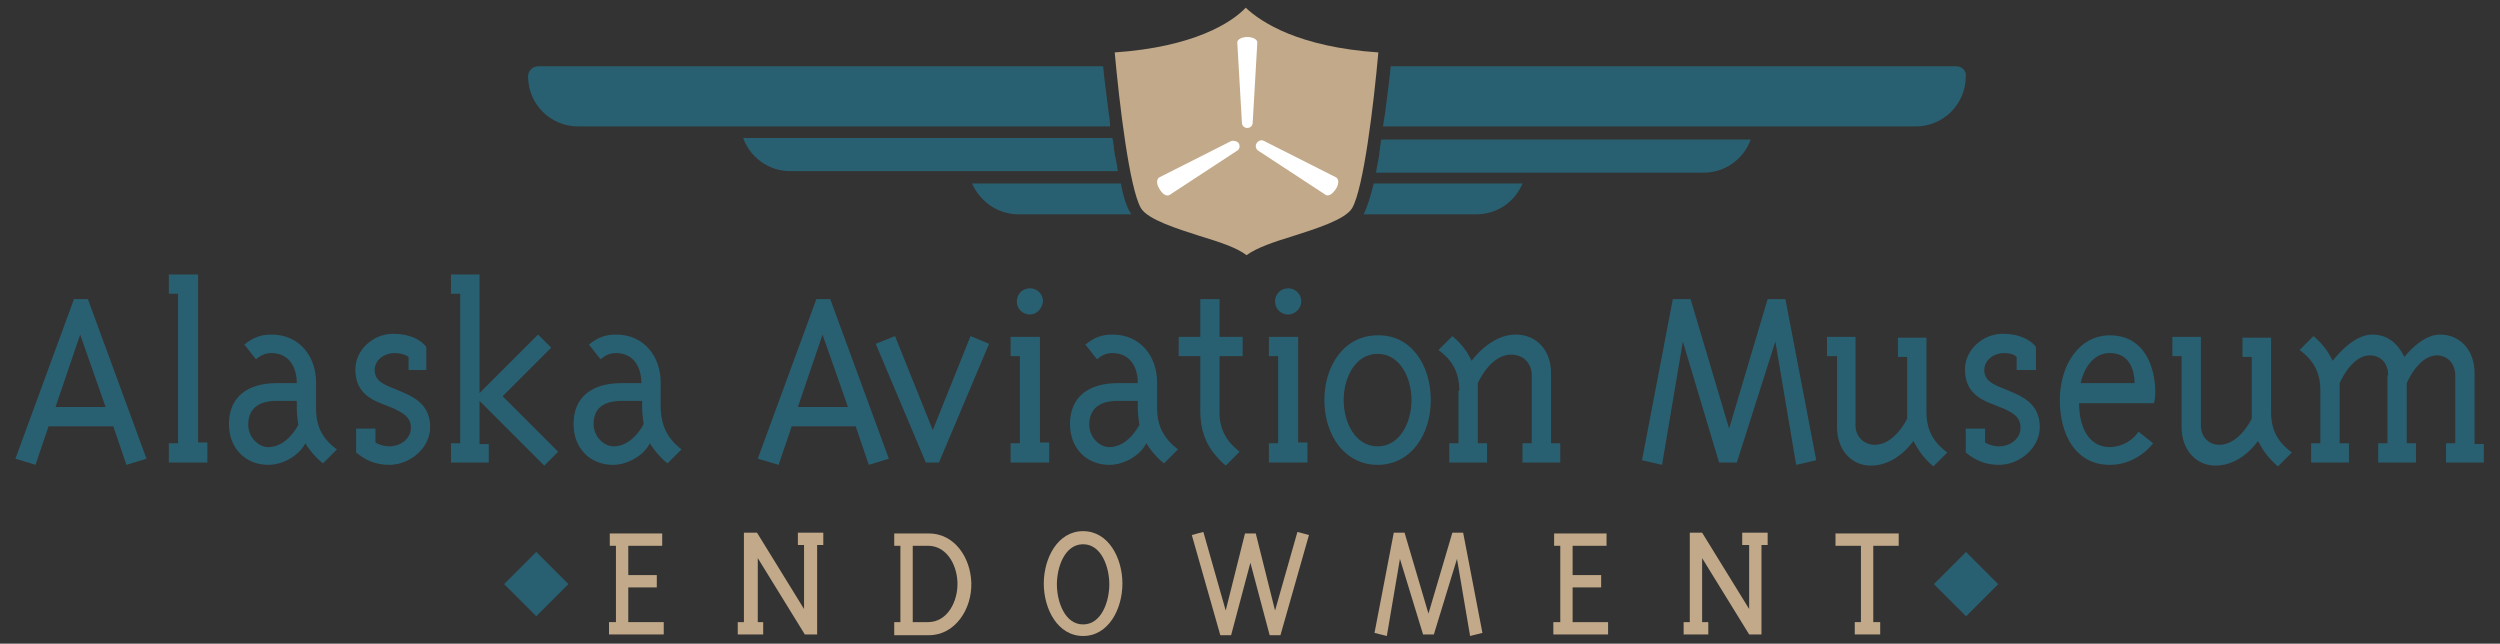 <?xml version="1.0" encoding="utf-8"?>
<!-- Generator: Adobe Illustrator 22.1.0, SVG Export Plug-In . SVG Version: 6.00 Build 0)  -->
<svg version="1.1" id="Layer_1" xmlns="http://www.w3.org/2000/svg" xmlns:xlink="http://www.w3.org/1999/xlink" x="0px" y="0px"
	 viewBox="0 0 324.3 83.5" style="enable-background:new 0 0 324.3 83.5;" xml:space="preserve">
<rect x="0" y="0" width="324.3" height="83.5" fill="#333333" stroke="none"/>
<style type="text/css">
	.st0{fill:#296071;}
	.st1{fill:#C1A989;}
	.st2{fill:#FFFFFF;}
</style>
<g>
	<g>
		<path class="st0" d="M2,59.5l7.6-20.7h1.8L19,59.5l-2.6,0.8l-1.7-5H6.3l-1.7,5L2,59.5z M7.2,52.8h6.5l-3.3-9.4L7.2,52.8z"/>
		<path class="st0" d="M26.9,57.5V60h-5v-2.5h1.2V38.1h-1.2v-2.5h3.8v21.8H26.9z"/>
		<path class="st0" d="M43.7,58.3l-1.8,1.8c-0.6-0.4-1.7-1.6-2.3-2.6c-0.8,1.6-2.9,2.8-4.8,2.8c-2.9,0-5.1-2.1-5.1-5.3
			c0-3.5,2.4-5.3,6.2-5.3h2.6c0-2.2-1.1-3.9-3.3-3.9c-0.8,0-1.4,0.3-2,0.8l-1.5-1.9c1.1-0.9,2.1-1.3,3.5-1.3c3.7,0,5.8,2.9,5.8,6.2
			V53C41,55.3,41.8,56.9,43.7,58.3z M38.5,52h-2.6c-2.6,0-3.7,1.2-3.7,3.1c0,1.6,1.3,2.9,2.6,2.9c2.5,0,3.9-2.9,3.9-2.9
			s-0.2-1.2-0.2-2V52z"/>
		<path class="st0" d="M51.1,45.8c-1.1,0-2.5,0.8-2.5,2.2c0,1.4,1.2,1.9,2.5,2.4l1.4,0.6c1.6,0.7,3.3,1.8,3.3,4.4
			c0,2.7-2.6,4.9-5.3,4.9c-1.9,0-3.2-0.7-4.3-1.6v-3.1h2.5v1.8c0.3,0.2,1,0.5,1.8,0.5c1.5,0,2.8-1,2.8-2.4c0-1.4-1-1.9-2.2-2.5
			l-1.5-0.6c-2.4-0.9-3.5-2.2-3.5-4.5c0-2.5,2.3-4.6,4.9-4.6c2.2,0,3.6,0.8,4.3,1.7V48H53v-1.7C52.4,45.9,51.8,45.8,51.1,45.8z"/>
		<path class="st0" d="M62.2,51l7.6-7.6l1.7,1.7l-6.3,6.3l7.2,7.2l-1.8,1.8l-8.4-8.4v5.6h1.2V60h-4.9v-2.5h1.2V38.1h-1.2v-2.5h3.7
			V51z"/>
		<path class="st0" d="M88.4,58.3l-1.8,1.8c-0.6-0.4-1.7-1.6-2.3-2.6c-0.8,1.6-2.9,2.8-4.8,2.8c-2.9,0-5.1-2.1-5.1-5.3
			c0-3.5,2.4-5.3,6.2-5.3h2.6c0-2.2-1.1-3.9-3.3-3.9c-0.8,0-1.4,0.3-2,0.8l-1.5-1.9c1.1-0.9,2.1-1.3,3.5-1.3c3.7,0,5.8,2.9,5.8,6.2
			V53C85.8,55.3,86.6,56.9,88.4,58.3z M83.3,52h-2.6C78,52,77,53.2,77,55c0,1.6,1.3,2.9,2.6,2.9c2.5,0,3.9-2.9,3.9-2.9
			s-0.2-1.2-0.2-2V52z"/>
		<path class="st0" d="M98.3,59.5l7.6-20.7h1.8l7.6,20.7l-2.6,0.8l-1.7-5h-8.3l-1.7,5L98.3,59.5z M103.5,52.8h6.5l-3.3-9.4
			L103.5,52.8z"/>
		<path class="st0" d="M128.3,44.6L121.8,60h-1.7l-6.5-15.4l2.5-1l4.9,12.2l4.9-12.2L128.3,44.6z"/>
		<path class="st0" d="M136.1,57.5V60h-5v-2.5h1.2V46.2h-1.2v-2.5h3.8v13.7H136.1z M133.6,40.8c-0.9,0-1.7-0.7-1.7-1.7
			c0-0.9,0.7-1.7,1.7-1.7c0.9,0,1.7,0.7,1.7,1.7C135.2,40,134.5,40.8,133.6,40.8z"/>
		<path class="st0" d="M152.8,58.3l-1.8,1.8c-0.6-0.4-1.7-1.6-2.3-2.6c-0.8,1.6-2.9,2.8-4.8,2.8c-2.9,0-5.1-2.1-5.1-5.3
			c0-3.5,2.4-5.3,6.2-5.3h2.6c0-2.2-1.1-3.9-3.3-3.9c-0.8,0-1.4,0.3-2,0.8l-1.5-1.9c1.1-0.9,2.1-1.3,3.5-1.3c3.7,0,5.8,2.9,5.8,6.2
			V53C150.1,55.3,151,56.9,152.8,58.3z M147.7,52H145c-2.6,0-3.7,1.2-3.7,3.1c0,1.6,1.3,2.9,2.6,2.9c2.5,0,3.9-2.9,3.9-2.9
			s-0.2-1.2-0.2-2V52z"/>
		<path class="st0" d="M160.8,58.6l-1.8,1.8c-2.3-2-3.3-4.1-3.3-7.2v-7h-2.8v-2.5h2.8v-4.9h2.5v4.9h3v2.5h-3v7
			C158.1,55.5,159,57.2,160.8,58.6z"/>
		<path class="st0" d="M169.6,57.5V60h-5v-2.5h1.2V46.2h-1.2v-2.5h3.8v13.7H169.6z M167.1,40.8c-0.9,0-1.7-0.7-1.7-1.7
			c0-0.9,0.7-1.7,1.7-1.7c0.9,0,1.7,0.7,1.7,1.7C168.8,40,168,40.8,167.1,40.8z"/>
		<path class="st0" d="M185.6,51.9c0,4.5-2.6,8.4-6.9,8.4c-4.3,0-6.9-3.9-6.9-8.4s2.6-8.4,6.9-8.4C183,43.4,185.6,47.3,185.6,51.9z
			 M178.7,57.9c2.9,0,4.4-3.1,4.4-6c0-2.9-1.5-6-4.4-6c-2.9,0-4.4,3.1-4.4,6C174.3,54.8,175.8,57.9,178.7,57.9z"/>
		<path class="st0" d="M189.3,50.7c0-2.3-0.8-3.9-2.7-5.3l1.8-1.8c1.3,1.1,1.9,2,2.5,3.2c0,0,2.4-3.4,5.7-3.4c2.7,0,4.6,2,4.6,5v9.1
			h1.2V60h-4.9v-2.5h1.2v-8.8c0-1.5-1-2.7-2.7-2.7c-2.7,0-4.3,3.7-4.3,3.7v7.8h1.2V60H188v-2.5h1.2V50.7z"/>
		<path class="st0" d="M218.3,44.3l-2.7,16l-2.6-0.6l4-20.9h2.3l5,16.8l5-16.8h2.3l4,20.9l-2.6,0.6l-2.7-16L225.3,60h-2.3
			L218.3,44.3z"/>
		<path class="st0" d="M243.2,57.7c2.6,0,4.2-3.4,4.2-3.4v-8h-1.2v-2.5h3.7v9.6c0,2.3,0.8,3.9,2.7,5.3l-1.8,1.8
			c-1.2-1-1.9-2-2.6-3.3c0,0-2.1,3.2-5.5,3.2c-2.5,0-4.4-2-4.4-5v-9.2H237v-2.5h3.7v11.3C240.6,56.5,241.7,57.7,243.2,57.7z"/>
		<path class="st0" d="M259.9,45.8c-1.1,0-2.5,0.8-2.5,2.2c0,1.4,1.2,1.9,2.5,2.4l1.4,0.6c1.6,0.7,3.3,1.8,3.3,4.4
			c0,2.7-2.6,4.9-5.3,4.9c-1.9,0-3.2-0.7-4.3-1.6v-3.1h2.5v1.8c0.3,0.2,1,0.5,1.8,0.5c1.5,0,2.8-1,2.8-2.4c0-1.4-0.9-1.9-2.2-2.5
			l-1.5-0.6c-2.4-0.9-3.5-2.2-3.5-4.5c0-2.5,2.3-4.6,4.9-4.6c2.2,0,3.6,0.8,4.3,1.7V48h-2.5v-1.7C261.2,45.9,260.6,45.8,259.9,45.8z
			"/>
		<path class="st0" d="M277.4,56l1.9,1.5c0,0-2,2.8-5.6,2.8c-4.5,0-6.5-4-6.5-8.4s2.4-8.4,6.5-8.4c6.1,0,6.2,7.6,5.7,8.8h-9.7
			c0,3.2,1.3,5.7,4,5.7C276.3,57.9,277.4,56,277.4,56z M273.7,45.8c-3.1,0-3.8,3.9-3.8,3.9h7C276.9,48.3,276.4,45.8,273.7,45.8z"/>
		<path class="st0" d="M287.9,57.7c2.6,0,4.2-3.4,4.2-3.4v-8h-1.2v-2.5h3.7v9.6c0,2.3,0.8,3.9,2.7,5.3l-1.8,1.8
			c-1.2-1-1.9-2-2.6-3.3c0,0-2.1,3.2-5.5,3.2c-2.5,0-4.4-2-4.4-5v-9.2h-1.2v-2.5h3.7v11.3C285.4,56.5,286.4,57.7,287.9,57.7z"/>
		<path class="st0" d="M309.8,48.7c0-1.4-0.8-2.6-2.4-2.6c-2.4,0-3.9,3.6-3.9,3.6v7.8h1.2V60h-4.9v-2.5h1.2v-6.8
			c0-2.3-0.8-3.9-2.7-5.3l1.8-1.8c1.2,1,1.9,2,2.5,3.2c0,0,2.5-3.4,5.1-3.4c2,0,3.3,1.1,4.2,2.9c0,0,2.2-2.9,4.6-2.9
			c2.6,0,4.5,2,4.5,5v9.2h1.2V60h-4.9v-2.5h1.2v-8.8c0-1.4-0.9-2.6-2.4-2.6c-2.4,0-3.9,3.6-3.9,3.6v7.8h1.2V60h-4.9v-2.5h1.2V48.7z"
			/>
	</g>
	<g>
		<path class="st0" d="M145.4,23.8h-19.3c1,2.3,3.3,4,6,4h14.6c0,0,0,0,0-0.1C146.2,27,145.7,25.5,145.4,23.8z"/>
		<path class="st0" d="M176.9,27.8h14.6c2.7,0,5-1.6,6-4h-19.3C177.8,25.5,177.3,27,176.9,27.8C176.9,27.8,176.9,27.8,176.9,27.8z"
			/>
		<path class="st0" d="M144.6,20c0-0.3-0.1-0.5-0.1-0.8c0-0.3-0.1-0.5-0.1-0.8c0-0.2-0.1-0.3-0.1-0.5H96.4c0.9,2.5,3.3,4.3,6.1,4.3
			h21.6h0.8h0.8H145C144.9,21.5,144.8,20.8,144.6,20z"/>
		<path class="st0" d="M179.2,18c0,0.2-0.1,0.3-0.1,0.5c0,0.3-0.1,0.5-0.1,0.8c0,0.3-0.1,0.5-0.1,0.8c-0.1,0.8-0.3,1.5-0.4,2.3h19.3
			h0.8h0.8h21.6c2.8,0,5.2-1.8,6.1-4.3H179.2z"/>
		<path class="st0" d="M253.8,8.6h-73.4c-0.1,1.2-0.3,2.7-0.5,4.3c0,0.3-0.1,0.5-0.1,0.8c0,0.3-0.1,0.5-0.1,0.8
			c-0.1,0.6-0.2,1.3-0.3,1.9h48h0.8h0.8h19.5c3.6,0,6.5-2.9,6.5-6.5C255.1,9.2,254.5,8.6,253.8,8.6z"/>
		<path class="st0" d="M143.8,14.5c0-0.3-0.1-0.5-0.1-0.8c0-0.3-0.1-0.5-0.1-0.8c-0.2-1.6-0.4-3.1-0.5-4.3H69.8
			c-0.7,0-1.3,0.6-1.3,1.3c0,3.6,2.9,6.5,6.5,6.5h19.5h0.8H96h48C144,15.8,143.9,15.1,143.8,14.5z"/>
	</g>
	<g>
		<path class="st1" d="M79.1,80.7h0.8v-9.9h-0.8v-1.6h6.8v1.6h-4.4v3.8h3.7v1.6h-3.7v4.5h4.6v1.6h-7.1V80.7z"/>
		<path class="st1" d="M98.2,69.1l6.1,9.9v-8.3h-0.8v-1.6h3.3v1.6h-0.8v11.6h-1.6l-6.1-9.9v8.3H99v1.6h-3.3v-1.6h0.8V69.1H98.2z"/>
		<path class="st1" d="M116,80.7h0.8v-9.9H116v-1.6h4.5c3.3,0,5.4,3.1,5.5,6.4c0.1,3.4-2.1,6.8-5.5,6.8H116V80.7z M118.4,80.7h2
			c2.5,0,3.9-2.7,3.8-5.2c-0.1-2.4-1.5-4.7-3.8-4.7h-2V80.7z"/>
		<path class="st1" d="M145.6,75.7c0,3.3-1.8,6.8-5.1,6.8c-3.3,0-5.1-3.5-5.1-6.8c0-3.3,1.8-6.8,5.1-6.8
			C143.8,68.9,145.6,72.4,145.6,75.7z M140.5,81c2.4,0,3.4-3,3.4-5.2s-1-5.2-3.4-5.2c-2.4,0-3.4,3-3.4,5.2S138.1,81,140.5,81z"/>
		<path class="st1" d="M165.4,79.2l2.9-10.2l1.5,0.4l-3.7,13h-1.4l-2.5-9.4l-2.5,9.4h-1.4l-3.7-13l1.5-0.4l2.9,10.2l2.5-10h1.4
			L165.4,79.2z"/>
		<path class="st1" d="M181.6,72.5l-1.7,10l-1.6-0.4l2.5-13h1.4l3.1,10.5l3.1-10.5h1.4l2.5,13l-1.6,0.4l-1.7-10l-3,9.8h-1.4
			L181.6,72.5z"/>
		<path class="st1" d="M201.6,80.7h0.8v-9.9h-0.8v-1.6h6.8v1.6h-4.4v3.8h3.7v1.6h-3.7v4.5h4.6v1.6h-7.1V80.7z"/>
		<path class="st1" d="M220.8,69.1l6.1,9.9v-8.3H226v-1.6h3.3v1.6h-0.8v11.6h-1.6l-6.1-9.9v8.3h0.8v1.6h-3.2v-1.6h0.8V69.1H220.8z"
			/>
		<path class="st1" d="M243.9,80.7v1.6h-3.3v-1.6h0.8v-9.9h-3.3v-1.6h8.2v1.6h-3.3v9.9H243.9z"/>
	</g>
	<rect x="66.6" y="72.8" transform="matrix(0.707 -0.707 0.707 0.707 -33.166 71.382)" class="st0" width="5.9" height="5.9"/>
	
		<rect x="252.1" y="72.8" transform="matrix(0.707 -0.707 0.707 0.707 21.162 202.542)" class="st0" width="5.9" height="5.9"/>
	<path class="st1" d="M144.6,6.8c0.6,6.6,1.9,17.6,3.4,20.2c0.9,1.5,4.8,2.7,7.6,3.6c2.6,0.8,4.8,1.5,6.1,2.5c1.4-1,3.5-1.7,6.1-2.5
		c2.8-0.9,6.7-2.1,7.6-3.6c1.5-2.6,2.8-13.5,3.4-20.2c-10.3-0.7-15.2-3.9-17.2-5.8C159.8,2.9,154.9,6.1,144.6,6.8z"/>
	<g>
		<path class="st2" d="M161.8,16.6c-0.4,0-0.7-0.3-0.7-0.7l-0.6-10.4c0-0.4,0.6-0.7,1.3-0.7s1.3,0.3,1.3,0.7l-0.6,10.4
			C162.5,16.3,162.2,16.6,161.8,16.6z"/>
		<path class="st2" d="M160.7,18.6c0.2,0.4,0.1,0.8-0.3,1l-8.7,5.7c-0.4,0.2-0.9-0.1-1.3-0.8c-0.4-0.6-0.4-1.3,0-1.5l9.3-4.7
			C160,18.2,160.5,18.3,160.7,18.6z"/>
		<path class="st2" d="M163,18.6c0.2-0.4,0.7-0.5,1-0.3l9.3,4.7c0.4,0.2,0.4,0.9,0,1.5c-0.4,0.6-0.9,1-1.3,0.8l-8.7-5.7
			C162.9,19.4,162.8,18.9,163,18.6z"/>
	</g>
</g>
</svg>
